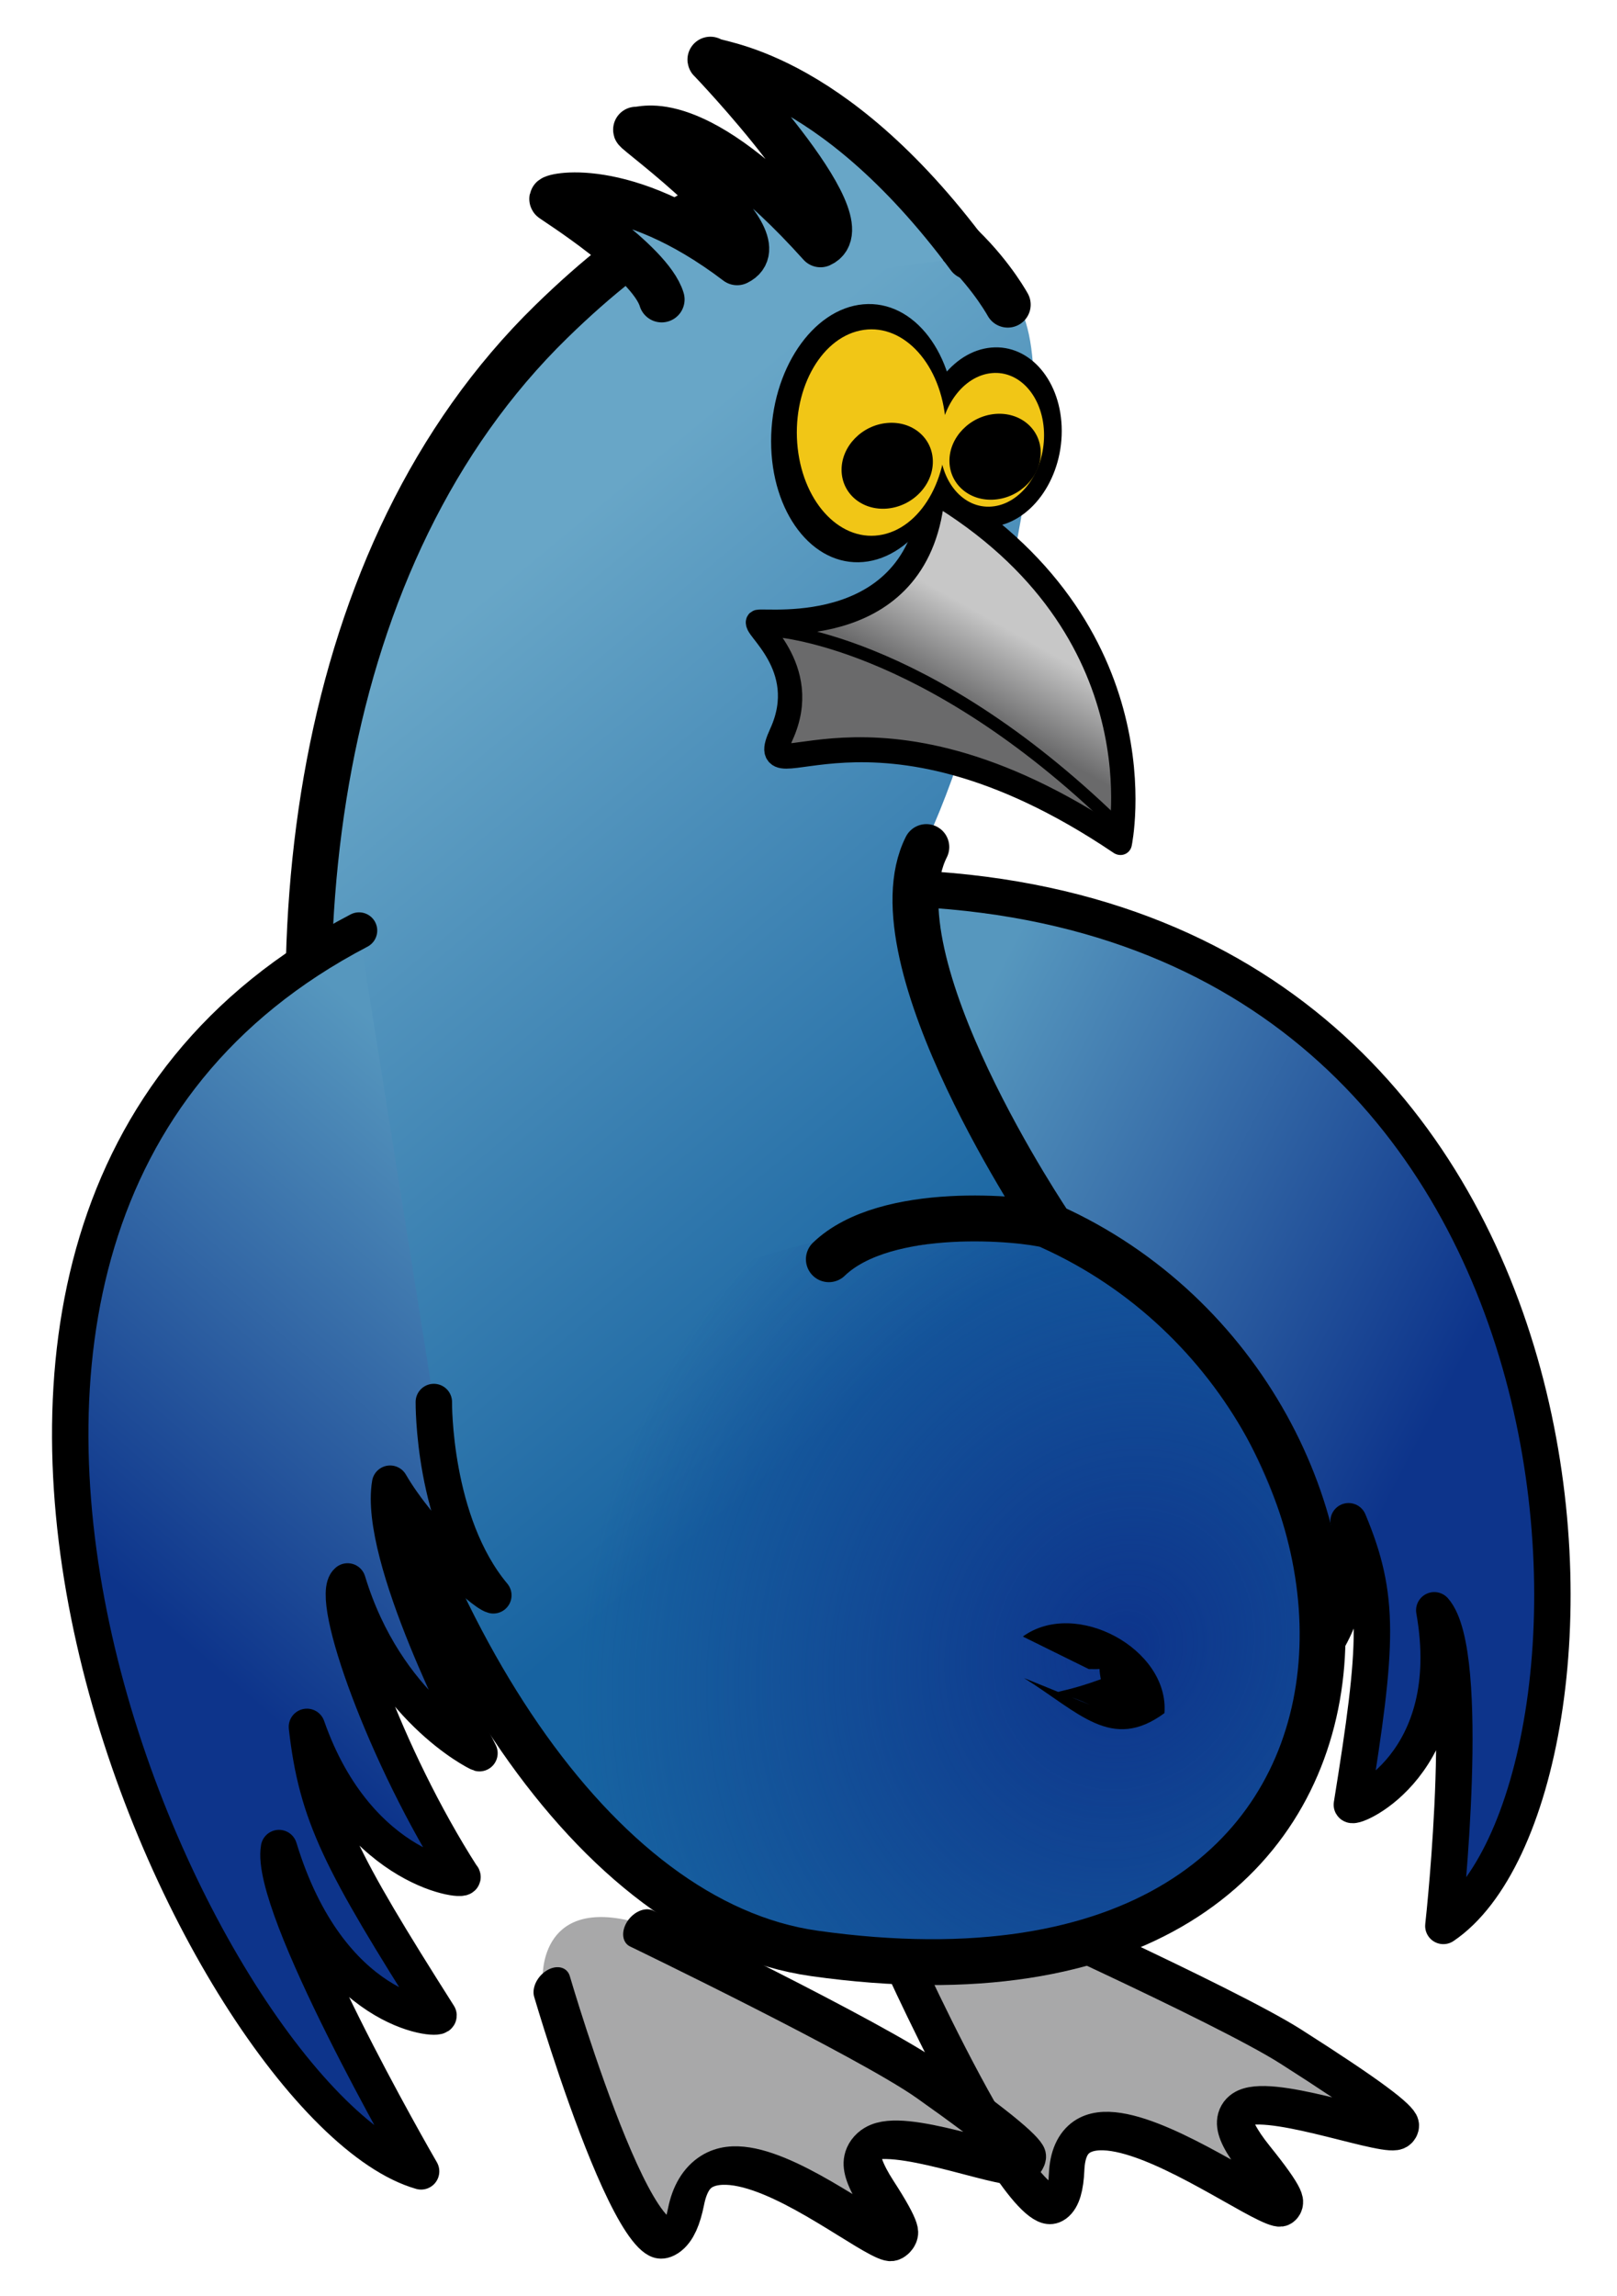 <?xml version="1.0" encoding="UTF-8" standalone="no"?>
<!-- Created with Inkscape (http://www.inkscape.org/) -->
<svg
   xmlns:dc="http://purl.org/dc/elements/1.1/"
   xmlns:cc="http://web.resource.org/cc/"
   xmlns:rdf="http://www.w3.org/1999/02/22-rdf-syntax-ns#"
   xmlns:svg="http://www.w3.org/2000/svg"
   xmlns="http://www.w3.org/2000/svg"
   xmlns:xlink="http://www.w3.org/1999/xlink"
   xmlns:sodipodi="http://inkscape.sourceforge.net/DTD/sodipodi-0.dtd"
   xmlns:inkscape="http://www.inkscape.org/namespaces/inkscape"
   width="31"
   height="44"
   id="svg1"
   sodipodi:version="0.32"
   inkscape:version="0.43"
   sodipodi:docbase="/home/yekcim/Mes dessins/Wormux/Skins/[oiseau]=thunderbirdteam"
   sodipodi:docname="bird.svg"
   inkscape:export-filename="/home/yekcim/Desktop/manchot.png"
   inkscape:export-xdpi="90"
   inkscape:export-ydpi="90"
   version="1.0">
  <defs
     id="defs3">
    <linearGradient
       inkscape:collect="always"
       id="linearGradient2285">
      <stop
         style="stop-color:#0d348b;stop-opacity:1;"
         offset="0"
         id="stop2287" />
      <stop
         style="stop-color:#0d348b;stop-opacity:0;"
         offset="1"
         id="stop2289" />
    </linearGradient>
    <linearGradient
       id="linearGradient2410">
      <stop
         style="stop-color:#0d348b;stop-opacity:1;"
         offset="0"
         id="stop2412" />
      <stop
         style="stop-color:#5697be;stop-opacity:1;"
         offset="1"
         id="stop2414" />
    </linearGradient>
    <linearGradient
       id="linearGradient2331">
      <stop
         style="stop-color:#1763a1;stop-opacity:1;"
         offset="0"
         id="stop2333" />
      <stop
         style="stop-color:#68a6c7;stop-opacity:1;"
         offset="1"
         id="stop2335" />
    </linearGradient>
    <linearGradient
       id="linearGradient2306">
      <stop
         style="stop-color:#6a6a6b;stop-opacity:1;"
         offset="0"
         id="stop2308" />
      <stop
         style="stop-color:#c7c7c7;stop-opacity:1;"
         offset="1"
         id="stop2310" />
    </linearGradient>
    <defs
       id="defs1062">
      <linearGradient
         inkscape:collect="always"
         id="linearGradient10630">
        <stop
           style="stop-color:#616161;stop-opacity:1;"
           offset="0"
           id="stop10631" />
        <stop
           style="stop-color:#616161;stop-opacity:0;"
           offset="1"
           id="stop10632" />
      </linearGradient>
      <linearGradient
         inkscape:collect="always"
         id="linearGradient10560">
        <stop
           style="stop-color:#000000;stop-opacity:1;"
           offset="0"
           id="stop10561" />
        <stop
           style="stop-color:#000000;stop-opacity:0;"
           offset="1"
           id="stop10562" />
      </linearGradient>
      <linearGradient
         id="linearGradient13777">
        <stop
           offset="0"
           style="stop-color:#d17d00;stop-opacity:1;"
           id="stop13779" />
        <stop
           offset="1"
           style="stop-color:#a7b135;stop-opacity:0;"
           id="stop13778" />
      </linearGradient>
      <linearGradient
         id="linearGradient11847">
        <stop
           offset="0"
           style="stop-color:#000000;stop-opacity:1;"
           id="stop11849" />
        <stop
           offset="1"
           style="stop-color:#000000;stop-opacity:0;"
           id="stop11848" />
      </linearGradient>
      <linearGradient
         id="linearGradient6187">
        <stop
           style="stop-color:#2e1b0b;stop-opacity:1;"
           offset="0"
           id="stop6188" />
        <stop
           style="stop-color:#431e00;stop-opacity:0;"
           offset="1"
           id="stop6189" />
      </linearGradient>
      <linearGradient
         inkscape:collect="always"
         id="linearGradient4909">
        <stop
           style="stop-color:#000000;stop-opacity:1;"
           offset="0"
           id="stop4910" />
        <stop
           style="stop-color:#000000;stop-opacity:0;"
           offset="1"
           id="stop4911" />
      </linearGradient>
      <linearGradient
         id="linearGradient1780">
        <stop
           style="stop-color:#454545;stop-opacity:1;"
           offset="0"
           id="stop1781" />
        <stop
           style="stop-color:#ffffff;stop-opacity:0;"
           offset="1"
           id="stop1782" />
      </linearGradient>
      <linearGradient
         id="linearGradient3869">
        <stop
           offset="0"
           style="stop-color:#d2dd2e;stop-opacity:1;"
           id="stop3872" />
        <stop
           offset="0.761"
           style="stop-color:#b3b96d;stop-opacity:0.656;"
           id="stop3871" />
        <stop
           offset="1"
           style="stop-color:#b1b952;stop-opacity:0;"
           id="stop3870" />
      </linearGradient>
      <linearGradient
         inkscape:collect="always"
         xlink:href="#linearGradient9217"
         id="linearGradient3799"
         gradientUnits="userSpaceOnUse"
         gradientTransform="matrix(0.113,0,0,0.115,26.434,157.176)"
         x1="4373.305"
         y1="319.335"
         x2="96.983"
         y2="2708.214" />
      <linearGradient
         inkscape:collect="always"
         xlink:href="#linearGradient7337"
         id="linearGradient3800"
         gradientUnits="userSpaceOnUse"
         gradientTransform="matrix(0.231,0,0,7.644947e-2,26.552,129.555)"
         x1="862.165"
         y1="2479.594"
         x2="1523.372"
         y2="2479.594" />
      <linearGradient
         inkscape:collect="always"
         xlink:href="#linearGradient5442"
         id="linearGradient3801"
         gradientUnits="userSpaceOnUse"
         gradientTransform="matrix(0.163,0,0,7.648058e-2,75.53,161.805)"
         x1="580.228"
         y1="2173.317"
         x2="1782.037"
         y2="1630.204" />
      <radialGradient
         inkscape:collect="always"
         xlink:href="#linearGradient5442"
         id="radialGradient3802"
         gradientUnits="userSpaceOnUse"
         gradientTransform="matrix(0.16,0,0,7.785591e-2,363.092,173.858)"
         cx="-606.797"
         cy="1573.44"
         fx="-606.797"
         fy="1573.44"
         r="739.705" />
      <linearGradient
         inkscape:collect="always"
         xlink:href="#linearGradient21707"
         id="linearGradient3803"
         gradientUnits="userSpaceOnUse"
         gradientTransform="scale(0.66,1.515)"
         x1="4848.597"
         y1="3945.112"
         x2="5625.465"
         y2="1720.94" />
      <linearGradient
         inkscape:collect="always"
         xlink:href="#linearGradient7337"
         id="linearGradient3804"
         gradientUnits="userSpaceOnUse"
         gradientTransform="matrix(0.237,0,0,0.208,-2451.443,4783.687)"
         x1="-7797.742"
         y1="5021.473"
         x2="-352.84"
         y2="1184.903" />
      <linearGradient
         inkscape:collect="always"
         xlink:href="#linearGradient7337"
         id="linearGradient3805"
         gradientUnits="userSpaceOnUse"
         gradientTransform="matrix(0.237,0,0,0.208,-2451.443,4783.687)"
         x1="-7797.742"
         y1="5021.473"
         x2="-352.84"
         y2="1184.903" />
      <defs
         id="defs3745">
        <linearGradient
           id="linearGradient22333"
           x1="0"
           y1="0.5"
           x2="1"
           y2="0.5"
           gradientUnits="objectBoundingBox"
           spreadMethod="pad"
           xlink:href="#linearGradient13777" />
        <linearGradient
           id="linearGradient21707">
          <stop
             style="stop-color:#ffffff;stop-opacity:1;"
             offset="0"
             id="stop21708" />
          <stop
             style="stop-color:#a7b135;stop-opacity:0;"
             offset="1"
             id="stop21709" />
        </linearGradient>
        <linearGradient
           inkscape:collect="always"
           id="linearGradient9217"
           x1="0"
           y1="0.5"
           x2="1"
           y2="0.5"
           gradientUnits="objectBoundingBox"
           spreadMethod="pad"
           xlink:href="#linearGradient11847" />
        <linearGradient
           id="linearGradient8584">
          <stop
             style="stop-color:#000000;stop-opacity:1;"
             offset="0"
             id="stop8585" />
          <stop
             style="stop-color:#cece4c;stop-opacity:0;"
             offset="1"
             id="stop8586" />
        </linearGradient>
        <linearGradient
           id="linearGradient7337">
          <stop
             style="stop-color:#b1b12f;stop-opacity:1;"
             offset="0"
             id="stop7338" />
          <stop
             style="stop-color:#cece4c;stop-opacity:0;"
             offset="1"
             id="stop7339" />
        </linearGradient>
        <linearGradient
           id="linearGradient5442"
           x1="0"
           y1="0.5"
           x2="1"
           y2="0.5"
           gradientUnits="objectBoundingBox"
           spreadMethod="pad"
           xlink:href="#linearGradient3869" />
      </defs>
      <sodipodi:namedview
         id="namedview3772"
         pagecolor="#ffffff"
         bordercolor="#666666"
         borderopacity="1.0"
         inkscape:pageopacity="0.0"
         inkscape:pageshadow="2"
         inkscape:zoom="0.80057989"
         inkscape:cx="297.63780"
         inkscape:cy="420.94487"
         inkscape:current-layer="layer1"
         inkscape:window-width="1440"
         inkscape:window-height="851"
         inkscape:window-x="0"
         inkscape:window-y="27"
         showguides="true"
         inkscape:guide-bbox="true" />
      <linearGradient
         inkscape:collect="always"
         xlink:href="#linearGradient4909"
         id="linearGradient6167"
         gradientUnits="userSpaceOnUse"
         gradientTransform="scale(0.892,1.121)"
         x1="-148.78"
         y1="106.319"
         x2="-160.149"
         y2="-66.932" />
      <linearGradient
         inkscape:collect="always"
         xlink:href="#linearGradient10560"
         id="linearGradient10563"
         gradientTransform="matrix(0.915,0.128,-0.15,1.071,19.549,-8.453)"
         x1="698.545"
         y1="69.853"
         x2="758.312"
         y2="359.097"
         gradientUnits="userSpaceOnUse" />
      <linearGradient
         inkscape:collect="always"
         xlink:href="#linearGradient10560"
         id="linearGradient10578"
         gradientUnits="userSpaceOnUse"
         gradientTransform="matrix(0.915,0.128,-0.15,1.071,0,0)"
         x1="647.371"
         y1="96.895"
         x2="770.592"
         y2="342.743" />
      <linearGradient
         inkscape:collect="always"
         xlink:href="#linearGradient4909"
         id="linearGradient10604"
         gradientUnits="userSpaceOnUse"
         gradientTransform="scale(0.892,1.121)"
         x1="-148.78"
         y1="106.319"
         x2="-160.149"
         y2="-66.932" />
      <linearGradient
         inkscape:collect="always"
         xlink:href="#linearGradient10630"
         id="linearGradient10633"
         gradientTransform="scale(0.884,1.132)"
         x1="-164.592"
         y1="105.155"
         x2="-154.146"
         y2="3.678"
         gradientUnits="userSpaceOnUse" />
      <linearGradient
         inkscape:collect="always"
         xlink:href="#linearGradient10630"
         id="linearGradient10647"
         gradientUnits="userSpaceOnUse"
         gradientTransform="scale(0.884,1.132)"
         x1="-164.592"
         y1="105.155"
         x2="-154.146"
         y2="3.678" />
      <radialGradient
         inkscape:collect="always"
         xlink:href="#linearGradient1780"
         id="radialGradient5568"
         gradientUnits="userSpaceOnUse"
         gradientTransform="matrix(-0.663,1.058,1.331,0.59,-891.791,666.425)"
         cx="-446.725"
         cy="218.61"
         fx="-446.725"
         fy="218.61"
         r="308.81" />
      <linearGradient
         inkscape:collect="always"
         xlink:href="#linearGradient10630"
         id="linearGradient4391"
         gradientUnits="userSpaceOnUse"
         gradientTransform="matrix(0.437,-0.48,0.615,0.558,723.073,-61.92)"
         x1="-164.592"
         y1="105.155"
         x2="-154.146"
         y2="3.678" />
    </defs>
    <linearGradient
       inkscape:collect="always"
       xlink:href="#linearGradient2331"
       id="linearGradient2337"
       x1="21.736"
       y1="17.182"
       x2="11.174"
       y2="4.442"
       gradientUnits="userSpaceOnUse"
       gradientTransform="translate(3.19,2.73)" />
    <linearGradient
       inkscape:collect="always"
       xlink:href="#linearGradient2306"
       id="linearGradient2364"
       gradientUnits="userSpaceOnUse"
       gradientTransform="translate(-0.664,0.439)"
       x1="17.117"
       y1="11.111"
       x2="17.877"
       y2="9.987" />
    <radialGradient
       inkscape:collect="always"
       xlink:href="#linearGradient2285"
       id="radialGradient2294"
       gradientUnits="userSpaceOnUse"
       gradientTransform="matrix(0.745,-1.696,1.518,0.667,-42.802,51.192)"
       cx="23.655"
       cy="30.782"
       fx="23.655"
       fy="30.782"
       r="6.214" />
    <linearGradient
       inkscape:collect="always"
       xlink:href="#linearGradient2410"
       id="linearGradient2291"
       x1="2.778"
       y1="29.52"
       x2="10.613"
       y2="18.978"
       gradientUnits="userSpaceOnUse"
       gradientTransform="matrix(1.021,0.201,8.684867e-2,0.996,-3.917,-0.257)" />
    <linearGradient
       inkscape:collect="always"
       xlink:href="#linearGradient2410"
       id="linearGradient2295"
       gradientUnits="userSpaceOnUse"
       x1="2.778"
       y1="29.52"
       x2="10.358"
       y2="20.062"
       gradientTransform="matrix(-0.94,0.532,0.384,0.846,19.988,-1.652)" />
  </defs>
  <sodipodi:namedview
     id="base"
     pagecolor="#ffffff"
     bordercolor="#666666"
     borderopacity="1.0"
     inkscape:pageopacity="0.0"
     inkscape:pageshadow="2"
     inkscape:zoom="14.840909"
     inkscape:cx="20.486217"
     inkscape:cy="22.202144"
     inkscape:current-layer="g1160"
     inkscape:window-width="1440"
     inkscape:window-height="826"
     inkscape:window-x="0"
     inkscape:window-y="26" />
  <g
     id="g1160"
     inkscape:groupmode="layer"
     inkscape:label="Layer 1"
     style="display:inline">
    <path
       style="fill:url(#linearGradient2295);fill-opacity:1;fill-rule:evenodd;stroke:#000000;stroke-width:0.698;stroke-linecap:round;stroke-linejoin:round;stroke-miterlimit:4;stroke-dasharray:none;stroke-opacity:1;display:inline"
       d="M 17.61,17.032 C 31.434,17.762 31.327,34.432 27.671,36.904 C 27.698,36.673 28.228,31.691 27.497,30.856 C 28.017,33.791 25.96,34.666 25.917,34.582 C 26.417,31.482 26.463,30.606 25.854,29.15 C 26.19,31.817 24.065,32.737 24.198,32.562 C 24.601,30.167 24.255,27.261 23.742,27.152 C 24.141,29.384 22.779,30.728 22.739,30.755 C 22.751,30.374 22.932,26.973 22.028,25.915 C 21.918,26.902 21.23,28.252 21.035,28.376 C 21.557,26.818 20.436,24.936 20.436,24.936"
       id="path2293"
       sodipodi:nodetypes="ccccccccccc" />
    <g
       id="g2370"
       transform="matrix(-0.342,0,-4.925855e-2,0.374,183.13,-22.055)"
       style="fill:#a8a8a9;fill-opacity:1;display:inline">
      <path
         sodipodi:nodetypes="ccsssz"
         id="path2372"
         d="M 458.782,155.642 C 464.46,154.431 462.869,158.609 462.869,158.609 C 462.869,158.609 451.088,177.145 451.792,169.885 C 452.496,162.625 433.178,177.173 441.271,169.273 C 449.364,161.372 420.95,173.77 440.157,163.455 C 444.162,161.304 453.104,156.853 458.782,155.642 z "
         style="fill:#a8a8a9;fill-opacity:1;fill-rule:evenodd;stroke:none;stroke-width:2.067;stroke-linecap:butt;stroke-linejoin:miter;stroke-miterlimit:4;stroke-dasharray:none;stroke-opacity:1;display:inline" />
      <path
         sodipodi:nodetypes="ccsssz"
         id="path2374"
         d="M 457.865,155.97 C 463.543,154.759 461.952,158.937 461.952,158.937 C 461.952,158.937 450.171,177.473 450.875,170.213 C 451.579,162.953 432.261,177.502 440.354,169.601 C 448.447,161.7 420.033,174.098 439.24,163.783 C 443.245,161.633 452.187,157.182 457.865,155.97 z "
         style="fill:#a8a8a9;fill-opacity:1;fill-rule:evenodd;stroke:none;stroke-width:2.067;stroke-linecap:butt;stroke-linejoin:miter;stroke-miterlimit:4;stroke-dasharray:none;stroke-opacity:1;display:inline" />
      <path
         sodipodi:nodetypes="csssc"
         id="path2376"
         d="M 462.232,158.977 C 462.232,158.977 450.451,177.512 451.155,170.252 C 451.859,162.992 432.541,177.541 440.634,169.64 C 448.727,161.74 420.313,174.138 439.52,163.823 C 443.525,161.672 458.145,156.01 458.145,156.01"
         style="fill:#a8a8a9;fill-opacity:1;fill-rule:evenodd;stroke:#000000;stroke-width:1.972;stroke-linecap:round;stroke-linejoin:round;stroke-miterlimit:4;stroke-dasharray:none;stroke-opacity:1" />
    </g>
    <g
       id="g30587"
       transform="matrix(-0.342,0,-0.108,0.374,185.835,-21.394)"
       style="fill:#a8a8a9;fill-opacity:1;display:inline">
      <path
         sodipodi:nodetypes="ccsssz"
         id="path30564"
         d="M 458.782,155.642 C 464.46,154.431 462.869,158.609 462.869,158.609 C 462.869,158.609 451.088,177.145 451.792,169.885 C 452.496,162.625 433.178,177.173 441.271,169.273 C 449.364,161.372 420.95,173.77 440.157,163.455 C 444.162,161.304 453.104,156.853 458.782,155.642 z "
         style="fill:#a8a8a9;fill-opacity:1;fill-rule:evenodd;stroke:none;stroke-width:2.067;stroke-linecap:butt;stroke-linejoin:miter;stroke-miterlimit:4;stroke-dasharray:none;stroke-opacity:1;display:inline" />
      <path
         sodipodi:nodetypes="ccsssz"
         id="path30566"
         d="M 457.865,155.97 C 463.543,154.759 461.952,158.937 461.952,158.937 C 461.952,158.937 450.171,177.473 450.875,170.213 C 451.579,162.953 432.261,177.502 440.354,169.601 C 448.447,161.7 420.033,174.098 439.24,163.783 C 443.245,161.633 452.187,157.182 457.865,155.97 z "
         style="fill:#a8a8a9;fill-opacity:1;fill-rule:evenodd;stroke:none;stroke-width:2.067;stroke-linecap:butt;stroke-linejoin:miter;stroke-miterlimit:4;stroke-dasharray:none;stroke-opacity:1;display:inline" />
      <path
         sodipodi:nodetypes="csssc"
         id="path30568"
         d="M 462.232,158.977 C 462.232,158.977 450.451,177.512 451.155,170.252 C 451.859,162.992 432.541,177.541 440.634,169.64 C 448.727,161.74 420.313,174.138 439.52,163.823 C 443.525,161.672 458.145,156.01 458.145,156.01"
         style="fill:#a8a8a9;fill-opacity:1;fill-rule:evenodd;stroke:#000000;stroke-width:1.972;stroke-linecap:round;stroke-linejoin:round;stroke-miterlimit:4;stroke-dasharray:none;stroke-opacity:1" />
    </g>
    <g
       inkscape:label="Layer 1"
       id="g29199"
       transform="matrix(-0.8,0,0,0.8,372.626,-77.805)" />
    <g
       id="g29315"
       inkscape:label="Layer 1"
       transform="matrix(-0.8,0,0,0.8,1530.027,255.126)" />
    <g
       inkscape:label="Layer 1"
       id="g29317"
       transform="matrix(-0.8,0,0,0.8,2197.244,222.64)" />
    <g
       inkscape:label="Layer 1"
       id="g3589"
       transform="matrix(-0.757,0,0,0.76,343.235,-58.62)" />
    <g
       id="g3591"
       inkscape:label="Layer 1"
       transform="matrix(-0.757,0,0,0.76,1438.565,257.719)" />
    <g
       inkscape:label="Layer 1"
       id="g3593"
       transform="matrix(-0.757,0,0,0.76,2070.001,226.852)" />
    <path
       style="fill:url(#linearGradient2337);fill-opacity:1;fill-rule:evenodd;stroke:none;stroke-width:0.927;stroke-linecap:butt;stroke-linejoin:miter;stroke-miterlimit:4;stroke-dasharray:none;stroke-opacity:1;display:inline"
       d="M 17.699,16.247 C 18.781,14.093 20.611,7.316 19.446,5.712 C 18.225,4.033 15.22,1.671 10.566,6.165 C 2.119,14.321 7.262,35.9 14.707,37.431 C 30.722,39.729 24.661,25.242 20.148,23.505 C 20.148,23.505 16.617,18.402 17.699,16.247 z M 20.089,23.476 C 18.833,23.084 17.425,23.386 15.89,24.129"
       id="path3596"
       sodipodi:nodetypes="czsccscc" />
    <path
       style="color:#000000;fill:url(#radialGradient2294);fill-opacity:1;fill-rule:nonzero;stroke:none;stroke-width:0.849;stroke-linecap:round;stroke-linejoin:round;marker:none;marker-start:none;marker-mid:none;marker-end:none;stroke-miterlimit:4;stroke-dashoffset:0;stroke-opacity:1;visibility:visible;display:inline;overflow:visible"
       d="M 25.133,30.267 C 25.587,36.971 21.976,37.228 17.73,37.515 C 12.967,37.837 10.173,34.659 9.046,30.488 C 7.957,26.461 13.424,23.672 18.437,23.373 C 22.554,23.127 24.555,26.689 25.133,30.267 z "
       id="path1410"
       sodipodi:nodetypes="csssc" />
    <path
       style="fill:none;fill-opacity:1;fill-rule:evenodd;stroke:#000000;stroke-width:0.879;stroke-linecap:round;stroke-linejoin:round;stroke-miterlimit:4;stroke-dasharray:none;stroke-opacity:1;display:inline"
       d="M 19.32,5.838 C 19.2,5.624 17.812,3.271 15.209,3.493 C 15.17,3.496 15.131,3.488 15.091,3.493 C 13.851,3.634 12.372,4.402 10.566,6.165 C 1.442,15.072 7.137,36.239 15.615,37.431 C 27.987,39.171 27.498,26.817 20.148,23.505 C 20.148,23.505 16.677,18.385 17.759,16.231 M 20.089,23.476 C 19.629,23.349 16.983,23.076 15.89,24.129"
       id="path3594"
       sodipodi:nodetypes="cscsscscc" />
    <path
       style="fill:#000000;fill-opacity:1;fill-rule:nonzero;stroke:none;stroke-width:1pt;stroke-linecap:butt;stroke-linejoin:miter;stroke-opacity:1;display:inline"
       d="M 20.875,31.983 C 22.504,32.025 20.859,30.93 21.104,32.177 C 19.996,32.583 20.06,32.279 20.896,32.667 L 19.631,32.154 C 20.681,32.806 21.309,33.575 22.324,32.826 C 22.419,31.598 20.621,30.623 19.609,31.359 L 20.875,31.983 z "
       id="path3604" />
    <g
       id="g2352"
       transform="matrix(1.233,-0.102,0.173,1.274,-2.534,1.179)">
      <path
         sodipodi:nodetypes="ccssc"
         id="path1431"
         d="M 17.62,13.157 C 17.62,13.157 18.761,10.029 15.481,7.693 C 14.99,9.914 12.686,9.415 12.532,9.436 C 12.379,9.457 13.265,10.156 12.642,11.133 C 12.02,12.11 14.096,10.311 17.62,13.157 z "
         style="fill:url(#linearGradient2364);fill-opacity:1;fill-rule:evenodd;stroke:#000000;stroke-width:0.375;stroke-linecap:round;stroke-linejoin:round;stroke-miterlimit:4;stroke-dasharray:none;stroke-opacity:1" />
      <path
         id="path2314"
         d="M 12.716,9.569 C 12.716,9.569 15.028,9.858 17.596,12.876"
         style="fill:none;fill-opacity:0.75;fill-rule:evenodd;stroke:#000000;stroke-width:0.2;stroke-linecap:round;stroke-linejoin:round;stroke-miterlimit:4;stroke-dasharray:none;stroke-opacity:1" />
    </g>
    <path
       style="fill:#68a6c7;fill-opacity:1;fill-rule:evenodd;stroke:#000000;stroke-width:0.879;stroke-linecap:round;stroke-linejoin:round;stroke-miterlimit:4;stroke-dasharray:none;stroke-opacity:1"
       d="M 18.583,4.919 C 15.881,1.274 13.63,1.237 13.619,1.143 C 13.619,1.143 16.626,4.279 15.73,4.682 C 13.308,1.989 12.289,2.514 12.194,2.485 C 12.127,2.492 15.039,4.588 14.132,5.026 C 11.958,3.374 10.508,3.772 10.59,3.817 C 10.614,3.844 12.463,4.998 12.685,5.738"
       id="path2329"
       sodipodi:nodetypes="ccccccs" />
    <path
       style="fill:url(#linearGradient2291);fill-opacity:1;fill-rule:evenodd;stroke:#000000;stroke-width:0.698;stroke-linecap:round;stroke-linejoin:round;stroke-miterlimit:4;stroke-dasharray:none;stroke-opacity:1"
       d="M 6.883,17.831 C -4.076,23.552 3.912,40.417 8.073,41.607 C 7.941,41.382 5.147,36.521 5.349,35.412 C 6.314,38.575 8.411,38.721 8.407,38.62 C 6.528,35.657 6.076,34.785 5.884,33.09 C 6.873,35.914 9.047,36.082 8.855,35.952 C 7.391,33.67 6.297,30.598 6.664,30.303 C 7.395,32.709 9.146,33.581 9.192,33.594 C 9.002,33.213 7.241,29.829 7.479,28.43 C 8.037,29.392 9.24,30.513 9.458,30.569 C 8.293,29.177 8.317,26.865 8.317,26.865"
       id="path2404"
       sodipodi:nodetypes="ccccccccccc" />
    <path
       id="path3019"
       d="M 14.783,8.455 C 14.783,9.818 15.575,10.855 16.55,10.769 C 17.525,10.683 18.317,9.507 18.317,8.144 C 18.317,6.781 17.525,5.745 16.55,5.831 C 15.575,5.917 14.783,7.093 14.783,8.455 z "
       style="fill:#000000;fill-opacity:1;fill-rule:nonzero;stroke:#0f0f0f;stroke-width:0;stroke-miterlimit:4;stroke-opacity:1" />
    <path
       id="path3020"
       d="M 17.653,8.496 C 17.653,9.444 18.259,10.16 19.004,10.095 C 19.75,10.029 20.355,9.206 20.355,8.258 C 20.355,7.31 19.75,6.594 19.004,6.66 C 18.259,6.726 17.653,7.548 17.653,8.496 z "
       style="fill:#000000;fill-opacity:1;fill-rule:nonzero;stroke:#0f0f0f;stroke-width:0;stroke-miterlimit:4;stroke-opacity:1" />
    <path
       id="path3021"
       d="M 18.017,8.516 C 18.017,9.222 18.465,9.755 19.017,9.706 C 19.569,9.658 20.016,9.046 20.016,8.34 C 20.016,7.634 19.569,7.1 19.017,7.149 C 18.465,7.198 18.017,7.81 18.017,8.516 z "
       style="fill:#f1c616;fill-opacity:1;fill-rule:nonzero;stroke:#0f0f0f;stroke-width:0;stroke-miterlimit:4;stroke-opacity:1" />
    <path
       id="path3643"
       d="M 15.293,8.589 C 15.414,9.669 16.144,10.41 16.925,10.243 C 17.705,10.077 18.24,9.067 18.12,7.987 C 17.999,6.908 17.269,6.167 16.488,6.334 C 15.708,6.5 15.173,7.51 15.293,8.589 z "
       style="fill:#f1c616;fill-opacity:1;fill-rule:nonzero;stroke:#0f0f0f;stroke-width:0;stroke-miterlimit:4;stroke-opacity:1" />
    <path
       id="path3644"
       d="M 16.134,9.002 C 16.134,9.455 16.526,9.787 17.009,9.745 C 17.492,9.702 17.884,9.3 17.884,8.848 C 17.884,8.395 17.492,8.062 17.009,8.105 C 16.526,8.147 16.134,8.549 16.134,9.002 z "
       style="fill:#000000;fill-opacity:1;fill-rule:nonzero;stroke:#0f0f0f;stroke-width:0;stroke-miterlimit:4;stroke-opacity:1" />
    <path
       id="path4706"
       d="M 18.202,8.829 C 18.202,9.282 18.594,9.615 19.077,9.572 C 19.56,9.53 19.952,9.128 19.952,8.675 C 19.952,8.222 19.56,7.89 19.077,7.932 C 18.594,7.975 18.202,8.377 18.202,8.829 z "
       style="fill:#000000;fill-opacity:1;fill-rule:nonzero;stroke:#0f0f0f;stroke-width:0;stroke-miterlimit:4;stroke-opacity:1;display:inline" />
  </g>
</svg>
